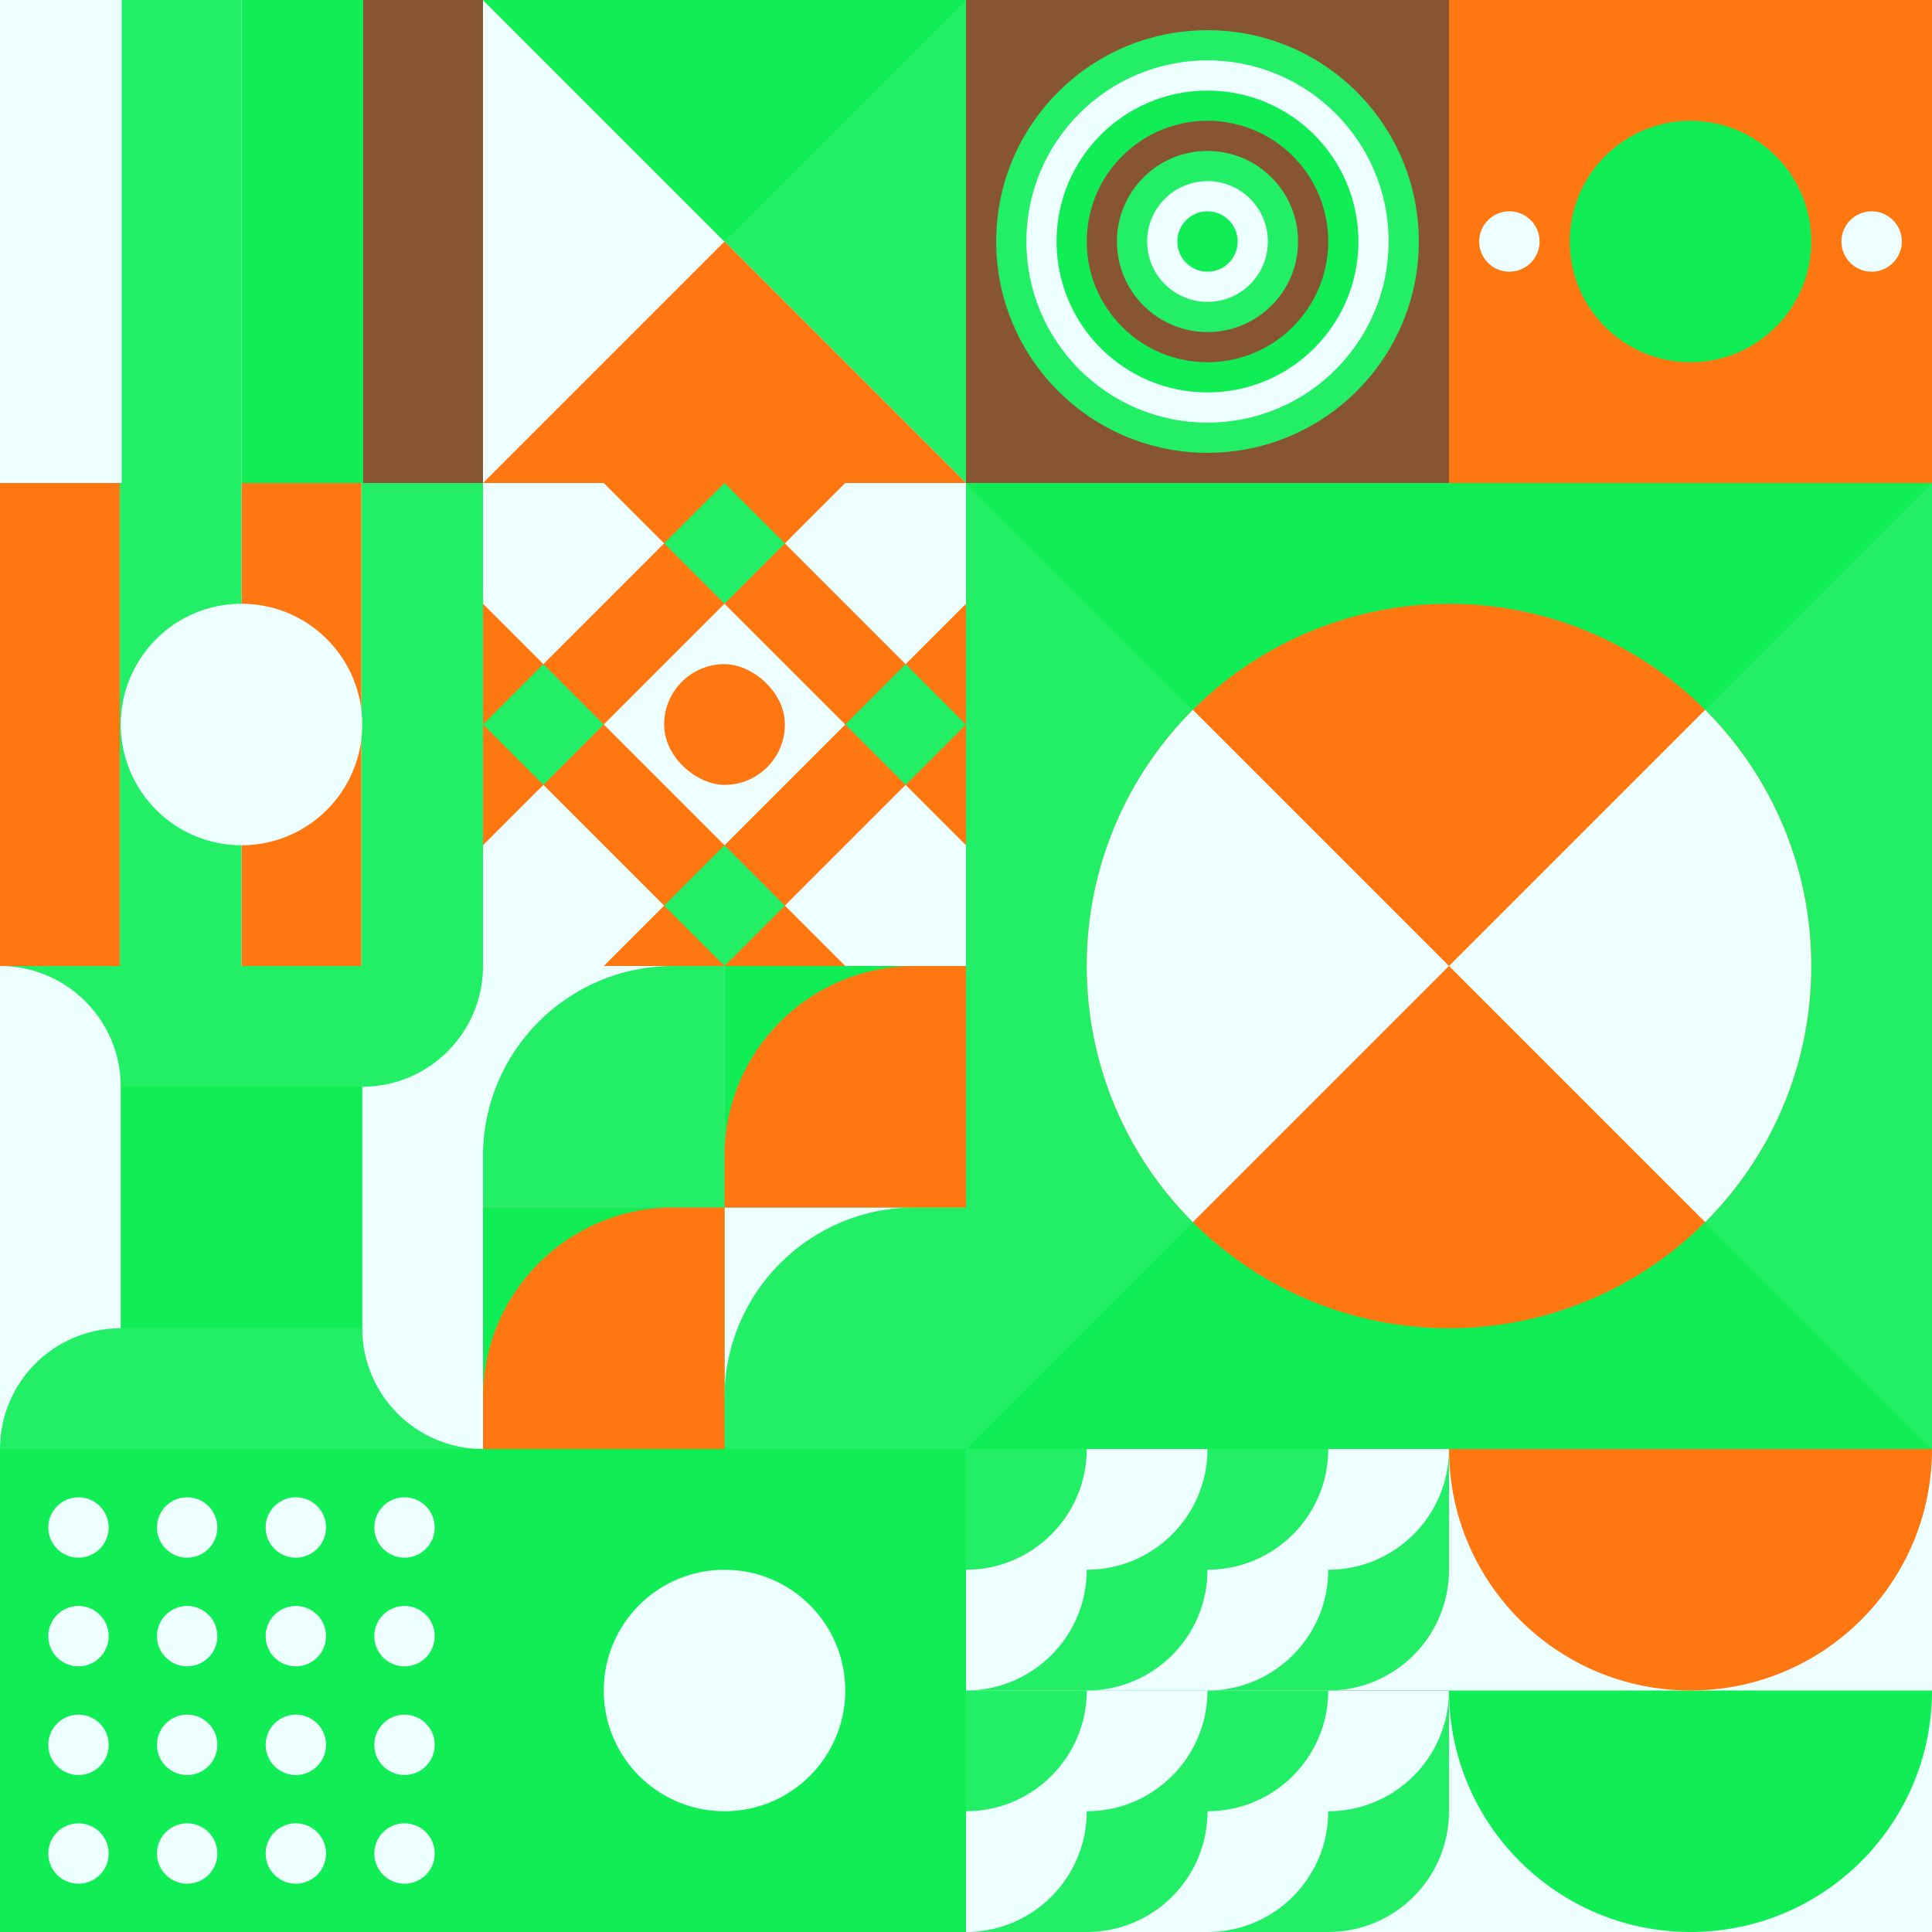 <svg id="geo" xmlns="http://www.w3.org/2000/svg" width="1280" height="1280" viewBox="0 0 1280 1280" fill="none" style="width:640px;height:640px"><g class="svg-image"><g class="block-0" transform="translate(0,0), scale(1), rotate(0, 160, 160)" height="320" width="320" clip-path="url(#trim)"><rect width="320" height="320" fill="white"/><rect y="320" width="320" height="80.64" transform="rotate(-90 0 320)" fill="#eeffff"/><rect x="80.64" y="320" width="320" height="79.36" transform="rotate(-90 80.64 320)" fill="#22ee66"/><rect x="160" y="320" width="320" height="80.64" transform="rotate(-90 160 320)" fill="#11ee55"/><rect x="240.64" y="320" width="320" height="79.36" transform="rotate(-90 240.64 320)" fill="#885533"/></g><g class="block-1" transform="translate(320,0), scale(1), rotate(0, 160, 160)" height="320" width="320" clip-path="url(#trim)"><rect width="320" height="320" fill="#22ee66"/><path d="M0 320H320L0 0V320Z" fill="#eeffff"/><path d="M0 320H320L160 160L0 320Z" fill="#ff7711"/><path d="M320 0H0L160 160L320 0Z" fill="#11ee55"/></g><g class="block-2" transform="translate(640,0), scale(1), rotate(90, 160, 160)" height="320" width="320" clip-path="url(#trim)"><rect width="320" height="320" fill="#885533"/><circle cx="160" cy="160" r="140" fill="#22ee66"/><circle cx="160" cy="160" r="120" fill="#eeffff"/><circle cx="160" cy="160" r="100" fill="#11ee55"/><circle cx="160" cy="160" r="80" fill="#885533"/><circle cx="160" cy="160" r="60" fill="#22ee66"/><circle cx="160" cy="160" r="40" fill="#eeffff"/><circle cx="160" cy="160" r="20" fill="#11ee55"/></g><g class="block-3" transform="translate(960,0), scale(1), rotate(180, 160, 160)" height="320" width="320" clip-path="url(#trim)"><style>@keyframes geo-37a0_t{0%,13.636%{transform:translate(160px,160px) rotate(0deg) translate(-140px,-20px)}50%,63.636%{transform:translate(160px,160px) rotate(90deg) translate(-140px,-20px)}to{transform:translate(160px,160px) rotate(180deg) translate(-140px,-20px)}}</style><rect width="320" height="320" fill="#ff7711"/><circle cx="160" cy="160" fill="#11ee55" r="80"/><g transform="translate(20 140)" style="animation:2.2s ease-in-out infinite both geo-37a0_t" fill="#eeffff"><circle cx="260" cy="20" r="20"/><circle cx="20" cy="20" r="20"/></g></g><g class="block-4" transform="translate(0,320), scale(1), rotate(180, 160, 160)" height="320" width="320" clip-path="url(#trim)"><rect width="320" height="320" fill="white"/><rect y="320" width="320" height="80.64" transform="rotate(-90 0 320)" fill="#22ee66"/><rect x="80.64" y="320" width="320" height="79.36" transform="rotate(-90 80.64 320)" fill="#ff7711"/><rect x="160" y="320" width="320" height="80.64" transform="rotate(-90 160 320)" fill="#22ee66"/><rect x="240.64" y="320" width="320" height="79.36" transform="rotate(-90 240.64 320)" fill="#ff7711"/><circle cx="160" cy="160" r="80" fill="#eeffff"/></g><g class="block-5" transform="translate(320,320), scale(1), rotate(0, 160, 160)" height="320" width="320" clip-path="url(#trim)"><defs><clipPath id="ClipPath-1"><rect width="320" height="320" fill="#22ee66"/></clipPath></defs><style>@keyframes geo-24-a0_t{0%,27.273%{transform:translate(0,0);animation-timing-function:ease-in-out}to{transform:translate(120px,-120px)}}@keyframes geo-24-a1_t{0%,27.273%{transform:translate(0,0);animation-timing-function:ease-in-out}to{transform:translate(-120px,120px)}}@keyframes geo-24-a2_t{0%,27.273%{transform:translate(0,0);animation-timing-function:ease-in-out}to{transform:translate(-120px,-120px)}}@keyframes geo-24-a3_t{0%,27.273%{transform:translate(0,0);animation-timing-function:ease-in-out}to{transform:translate(120px,120px)}}</style><g clip-path="url(#ClipPath-1)"><rect width="320" height="320" fill="#ff7711"/><path d="m120 280 40-40 40 40-40 40-40-40Z" fill="#22ee66" style="animation:1.1s ease-in-out infinite both geo-24-a0_t"/><path d="m120 40 40-40 40 40-40 40-40-40Z" fill="#22ee66" style="animation:1.1s ease-in-out infinite both geo-24-a1_t"/><path d="m240 160 40-40 40 40-40 40-40-40Z" fill="#22ee66" style="animation:1.1s ease-in-out infinite both geo-24-a2_t"/><path d="m0 160 40-40 40 40-40 40-40-40Z" fill="#22ee66" style="animation:1.1s ease-in-out infinite both geo-24-a3_t"/><path d="m80 160 80-80 80 80-80 80-80-80ZM-40 40l80-80 80 80-80 80-80-80ZM200 280l80-80 80 80-80 80-80-80ZM-40 280l80-80 80 80-80 80-80-80ZM200 40l80-80 80 80-80 80-80-80Z" fill="#eeffff"/><rect width="80" height="80" rx="40" fill="#ff7711" transform="matrix(0 -1 -1 0 200 200)"/></g></g><g class="block-6" transform="translate(640,320), scale(2), rotate(0, 160, 160)" height="640" width="640" clip-path="url(#trim)"><rect width="320" height="320" fill="#11ee55"/><path d="M160 160L320 0V320L160 160Z" fill="#22ee66"/><path d="M160 160L0 0V320L160 160Z" fill="#22ee66"/><circle cx="160" cy="160" r="120" fill="#ff7711"/><path fill-rule="evenodd" clip-rule="evenodd" d="M244.853 75.147C266.569 96.863 280 126.863 280 160C280 193.137 266.569 223.137 244.853 244.853L160 160L244.853 75.147ZM75.147 75.147L160 160L75.147 244.853C53.431 223.137 40 193.137 40 160C40 126.863 53.431 96.863 75.147 75.147Z" fill="#eeffff"/></g><g class="block-7" transform="translate(0,640), scale(1), rotate(0, 160, 160)" height="320" width="320" clip-path="url(#trim)"><rect width="320" height="320" fill="#11ee55"/><path d="M320 320H0V320C0 275.817 35.817 240 80 240H320V320Z" fill="#22ee66"/><path d="M320 0V320V320C275.817 320 240 284.183 240 240V0H320Z" fill="#eeffff"/><path d="M0 0L320 0V0C320 44.183 284.183 80 240 80L0 80V0Z" fill="#22ee66"/><path d="M0 320V0V0C44.183 0 80 35.817 80 80V320H0Z" fill="#eeffff"/><path d="M210 320H0V320C0 275.817 35.817 240 80 240H210V320Z" fill="#22ee66"/></g><g class="block-8" transform="translate(320,640), scale(1), rotate(0, 160, 160)" height="320" width="320" clip-path="url(#trim)"><rect y="320" width="320" height="160" transform="rotate(-90 0 320)" fill="#885533"/><rect x="160" y="320" width="160" height="160" transform="rotate(-90 160 320)" fill="#eeffff"/><path fill-rule="evenodd" clip-rule="evenodd" d="M320 160h-34c-69.588 0-126 56.412-126 126v34h160V160Z" fill="#22ee66"/><rect y="160" width="160" height="160" transform="rotate(-90 0 160)" fill="#eeffff"/><path fill-rule="evenodd" clip-rule="evenodd" d="M160 0h-34C56.412 0 0 56.412 0 126v34h160V0Z" fill="#22ee66"/><rect x="160" y="160" width="160" height="160" transform="rotate(-90 160 160)" fill="#11ee55"/><path fill-rule="evenodd" clip-rule="evenodd" d="M320 0h-34c-69.588 0-126 56.412-126 126v34h160V0Z" fill="#ff7711"/><rect y="320" width="160" height="160" transform="rotate(-90 0 320)" fill="#11ee55"/><path fill-rule="evenodd" clip-rule="evenodd" d="M160 160h-34C56.412 160 0 216.412 0 286v34h160V160Z" fill="#ff7711"/></g><g class="block-9" transform="translate(0,960), scale(1), rotate(0, 160, 160)" height="320" width="320" clip-path="url(#trim)"><rect width="320" height="320" fill="#11ee55"/><path fill-rule="evenodd" clip-rule="evenodd" d="M196 72c11.046 0 20-8.954 20-20s-8.954-20-20-20-20 8.954-20 20 8.954 20 20 20ZM52 144c11.046 0 20-8.954 20-20s-8.954-20-20-20-20 8.954-20 20 8.954 20 20 20Zm236-92c0 11.046-8.954 20-20 20s-20-8.954-20-20 8.954-20 20-20 20 8.954 20 20ZM124 72c11.046 0 20-8.954 20-20s-8.954-20-20-20-20 8.954-20 20 8.954 20 20 20ZM72 52c0 11.046-8.954 20-20 20s-20-8.954-20-20 8.954-20 20-20 20 8.954 20 20Zm124 92c11.046 0 20-8.954 20-20s-8.954-20-20-20-20 8.954-20 20 8.954 20 20 20Zm92-20c0 11.046-8.954 20-20 20s-20-8.954-20-20 8.954-20 20-20 20 8.954 20 20Zm-164 20c11.046 0 20-8.954 20-20s-8.954-20-20-20-20 8.954-20 20 8.954 20 20 20Zm92 52c0 11.046-8.954 20-20 20s-20-8.954-20-20 8.954-20 20-20 20 8.954 20 20Zm52 20c11.046 0 20-8.954 20-20s-8.954-20-20-20-20 8.954-20 20 8.954 20 20 20Zm-124-20c0 11.046-8.954 20-20 20s-20-8.954-20-20 8.954-20 20-20 20 8.954 20 20Zm-92 20c11.046 0 20-8.954 20-20s-8.954-20-20-20-20 8.954-20 20 8.954 20 20 20Zm164 52c0 11.046-8.954 20-20 20s-20-8.954-20-20 8.954-20 20-20 20 8.954 20 20Zm52 20c11.046 0 20-8.954 20-20s-8.954-20-20-20-20 8.954-20 20 8.954 20 20 20Zm-124-20c0 11.046-8.954 20-20 20s-20-8.954-20-20 8.954-20 20-20 20 8.954 20 20Zm-92 20c11.046 0 20-8.954 20-20s-8.954-20-20-20-20 8.954-20 20 8.954 20 20 20Z" fill="#eeffff"/></g><g class="block-10" transform="translate(320,960), scale(1), rotate(0, 160, 160)" height="320" width="320" clip-path="url(#trim)"><rect width="320" height="320" fill="#11ee55"/><circle cx="160" cy="160" r="80" fill="#eeffff"/></g><g class="block-11" transform="translate(640,960), scale(1), rotate(90, 160, 160)" height="320" width="320" clip-path="url(#trim)"><rect width="320" height="320" fill="#885533"/><path d="M80-80c44.183 0 80 35.817 80 80v240c-44.183 0-80-35.817-80-80V-80ZM240-80c44.183 0 80 35.817 80 80v240c-44.183 0-80-35.817-80-80V-80Z" fill="#eeffff"/><path d="M80 240c-44.183 0-80-35.817-80-80V-80c44.183 0 80 35.817 80 80v240ZM240 240c-44.183 0-80-35.817-80-80V-80c44.183 0 80 35.817 80 80v240ZM80 0c44.183 0 80 35.817 80 80v240c-44.183 0-80-35.817-80-80V0ZM240 0c44.183 0 80 35.817 80 80v240c-44.183 0-80-35.817-80-80V0Z" fill="#22ee66"/><path d="M80 320c-44.183 0-80-35.817-80-80V0c44.183 0 80 35.817 80 80v240ZM240 320c-44.183 0-80-35.817-80-80V0c44.183 0 80 35.817 80 80v240ZM80 80c44.183 0 80 35.817 80 80v240c-44.183 0-80-35.817-80-80V80ZM240 80c44.183 0 80 35.817 80 80v240c-44.183 0-80-35.817-80-80V80Z" fill="#eeffff"/><path d="M80 400c-44.183 0-80-35.817-80-80V80c44.183 0 80 35.817 80 80v240ZM240 400c-44.183 0-80-35.817-80-80V80c44.183 0 80 35.817 80 80v240ZM80 160c44.183 0 80 35.817 80 80v240c-44.183 0-80-35.817-80-80V160ZM240 160c44.183 0 80 35.817 80 80v240c-44.183 0-80-35.817-80-80V160Z" fill="#22ee66"/><path d="M80 480c-44.183 0-80-35.817-80-80V160c44.183 0 80 35.817 80 80v240ZM240 480c-44.183 0-80-35.817-80-80V160c44.183 0 80 35.817 80 80v240ZM80 240c44.183 0 80 35.817 80 80v240c-44.183 0-80-35.817-80-80V240ZM240 240c44.183 0 80 35.817 80 80v240c-44.183 0-80-35.817-80-80V240Z" fill="#eeffff"/><path d="M80 560c-44.183 0-80-35.817-80-80V240c44.183 0 80 35.817 80 80v240ZM240 560c-44.183 0-80-35.817-80-80V240c44.183 0 80 35.817 80 80v240Z" fill="#22ee66"/></g><g class="block-12" transform="translate(960,960), scale(1), rotate(0, 160, 160)" height="320" width="320" clip-path="url(#trim)"><rect width="320" height="320" fill="#eeffff"/><path fill-rule="evenodd" clip-rule="evenodd" d="M160 320c88.366 0 160-71.634 160-160H0c0 88.366 71.634 160 160 160Z" fill="#11ee55"/><path fill-rule="evenodd" clip-rule="evenodd" d="M160 160c88.366 0 160-71.634 160-160H0c0 88.366 71.634 160 160 160Z" fill="#ff7711"/></g></g><clipPath id="trim"><rect width="320" height="320" fill="white"/></clipPath><filter id="noiseFilter"><feTurbulence baseFrequency="0.5" result="noise"/><feColorMatrix type="saturate" values="0.10"/><feBlend in="SourceGraphic" in2="noise" mode="multiply"/></filter><rect transform="translate(0,0)" height="1280" width="1280" filter="url(#noiseFilter)" opacity="0.4"/></svg>
